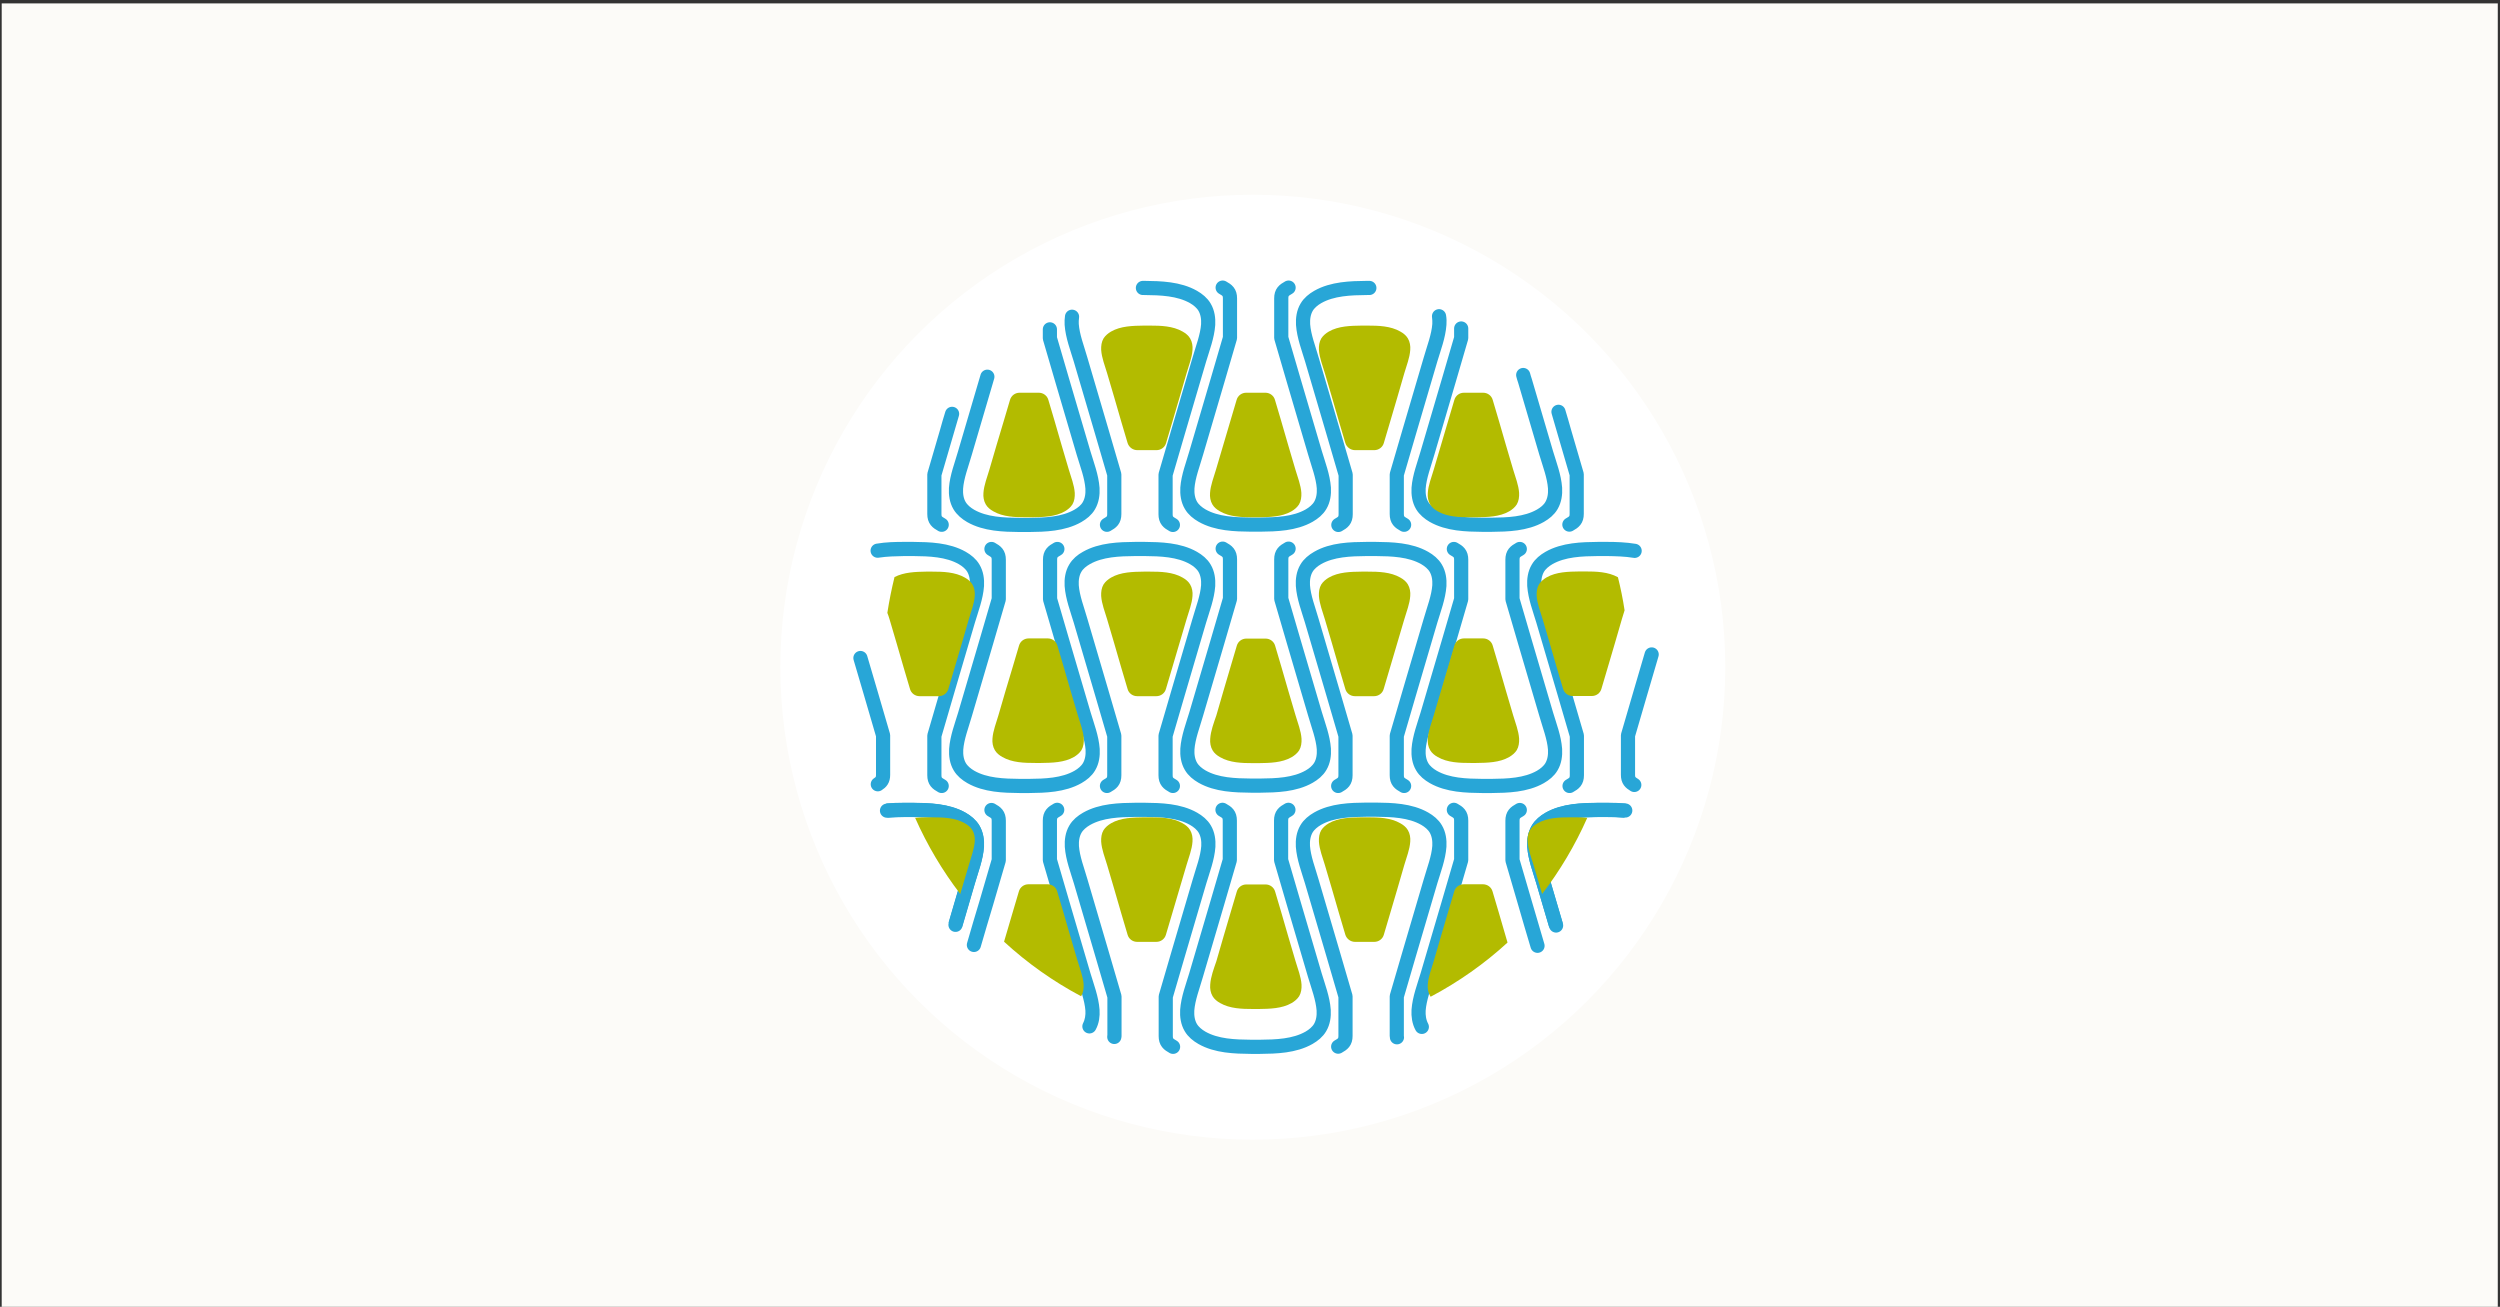 <?xml version="1.0" encoding="utf-8"?>
<!-- Generator: Adobe Illustrator 28.0.0, SVG Export Plug-In . SVG Version: 6.00 Build 0)  -->
<svg version="1.1" id="Layer_1" xmlns="http://www.w3.org/2000/svg" xmlns:xlink="http://www.w3.org/1999/xlink" x="0px" y="0px"
	 viewBox="0 0 1467.3 767" style="enable-background:new 0 0 1467.3 767;" xml:space="preserve">
<rect x="0" y="0" width="1467.3" height="767" fill="#333333" stroke="none"/>
<style type="text/css">
	.st0{fill:#FCFBF8;}
	.st1{fill:#FFFFFF;}
	.st2{fill:none;stroke:#665F8F;stroke-width:8.318;stroke-linecap:round;stroke-linejoin:round;stroke-miterlimit:10;}
	.st3{fill:#E11C79;}
	.st4{fill:none;stroke:#28A6D7;stroke-width:8.318;stroke-miterlimit:10;}
	.st5{fill:none;stroke:#28A6D7;stroke-width:8.318;stroke-linecap:round;stroke-linejoin:round;stroke-miterlimit:10;}
	.st6{fill:#B3BB00;}
	.st7{fill:none;stroke:#1D4076;stroke-width:8.318;stroke-linecap:round;stroke-linejoin:round;stroke-miterlimit:10;}
	.st8{fill:#28A6D7;}
	.st9{fill:none;stroke:#B3BB00;stroke-width:8.57;stroke-linecap:round;stroke-linejoin:round;stroke-miterlimit:10;}
	.st10{fill:#FFA100;}
</style>
<rect x="1" y="2" class="st0" width="1465" height="765"/>
<g>
	<circle class="st1" cx="735.3" cy="391.6" r="277.3"/>
	<g>
		<g>
			<path class="st4" d="M560.7,542.7c2.5-8.4,4.9-16.8,7.4-25.3c2-6.7,4.7-13.6,5.2-20.6c0.2-3.5-0.3-7.1-2.1-10.2
				c-1.5-2.6-3.9-4.5-6.5-6c-8.6-4.9-19.3-5.2-28.9-5.3h-5.1c-3.3,0-6.7,0.1-10.2,0.4"/>
			<path class="st4" d="M953.8,475.8c-3.6-0.3-7.3-0.4-10.8-0.4H938c-9.6,0.1-20.3,0.4-28.9,5.3c-2.6,1.5-5,3.5-6.5,6
				c-1.8,3-2.3,6.7-2.1,10.2c0.5,6.9,3.3,13.9,5.2,20.6c2.5,8.6,5.1,17.2,7.6,25.8"/>
			<path class="st5" d="M654,608.6c0-0.2,0.1-0.3,0.1-0.5c0-3.8,0-23.2,0-23.2c-2.4-8.3-4.9-16.6-7.3-25
				c-4.2-14.2-8.3-28.3-12.5-42.5c-2-6.7-4.7-13.6-5.2-20.6c-0.2-3.5,0.3-7.1,2.1-10.2c1.5-2.6,3.9-4.5,6.5-6
				c8.6-4.9,19.3-5.2,28.9-5.3h5.1c9.6,0.1,20.3,0.4,28.9,5.3c2.6,1.5,5,3.5,6.5,6c1.8,3,2.3,6.7,2.1,10.2
				c-0.5,6.9-3.3,13.9-5.2,20.6c-4.2,14.2-8.3,28.3-12.5,42.5c-2.4,8.3-4.9,16.6-7.3,25c0,0,0,19.4,0,23.2c0,3.6,1.6,4.8,4.3,6.3
				c-2.7-1.5-4.3-2.7-4.3-6.3c0-3.8,0-23.2,0-23.2c2.4-8.3,4.9-16.6,7.3-25c4.2-14.2,8.3-28.3,12.5-42.5c2-6.7,4.7-13.6,5.2-20.6
				c0.2-3.5-0.3-7.1-2.1-10.2c-1.5-2.6-3.9-4.5-6.5-6c-8.6-4.9-19.3-5.2-28.9-5.3h-5.1c-9.6,0.1-20.3,0.4-28.9,5.3
				c-2.6,1.5-5,3.5-6.5,6c-1.8,3-2.3,6.7-2.1,10.2c0.5,6.9,3.3,13.9,5.2,20.6c4.2,14.2,8.3,28.3,12.5,42.5c2.4,8.3,4.9,16.6,7.3,25
				c0,0,0,19.4,0,23.2C654,608.2,654,608.4,654,608.6 M639.4,602.4c1.5-2.9,2-6.3,1.8-9.5c-0.5-6.9-3.3-13.9-5.2-20.6
				c-4.2-14.2-8.3-28.3-12.5-42.5c-2.4-8.3-4.9-16.6-7.3-25c0,0,0-19.4,0-23.2c0-3.6,1.6-4.8,4.3-6.3c-2.7,1.5-4.3,2.7-4.3,6.3
				c0,3.8,0,23.2,0,23.2c2.4,8.3,4.9,16.6,7.3,25c4.2,14.2,8.3,28.3,12.5,42.5c2,6.7,4.7,13.6,5.2,20.6
				C641.4,596.2,641,599.5,639.4,602.4 M571.6,554.6c2.4-8.2,4.8-16.5,7.3-24.7c2.4-8.3,4.9-16.6,7.3-25c0,0,0-19.4,0-23.2
				c0-3.6-1.6-4.8-4.3-6.3c2.7,1.5,4.3,2.7,4.3,6.3c0,3.8,0,23.2,0,23.2c-2.4,8.3-4.9,16.6-7.3,25
				C576.4,538.1,574,546.3,571.6,554.6 M520.6,475.8c3.4-0.3,6.9-0.3,10.2-0.4h5.1c9.6,0.1,20.3,0.4,28.9,5.3c2.6,1.5,5,3.5,6.5,6
				c1.8,3,2.3,6.7,2.1,10.2c-0.5,6.9-3.3,13.9-5.2,20.6c-2.5,8.4-4.9,16.8-7.4,25.3 M505,386.2c2,6.8,4,13.6,6,20.4
				c2.4,8.3,4.9,16.6,7.3,25c0,0,0,19.4,0,23.2c0,3-1.2,4.3-3.1,5.5 M515.1,323.2c5.2-0.8,10.6-0.9,15.7-1h5.1
				c9.6,0.1,20.3,0.4,28.9,5.3c2.6,1.5,5,3.5,6.5,6c1.8,3,2.3,6.7,2.1,10.2c-0.5,6.9-3.3,13.9-5.2,20.6
				c-4.2,14.2-8.3,28.3-12.5,42.5c-2.4,8.3-4.9,16.6-7.3,25c0,0,0,19.4,0,23.2c0,3.6,1.6,4.8,4.3,6.3c-2.7-1.5-4.3-2.7-4.3-6.3
				c0-3.8,0-23.2,0-23.2c2.4-8.3,4.9-16.6,7.3-25c4.2-14.2,8.3-28.3,12.5-42.5c2-6.7,4.7-13.6,5.2-20.6c0.2-3.5-0.3-7.1-2.1-10.2
				c-1.5-2.6-3.9-4.5-6.5-6c-8.6-4.9-19.3-5.2-28.9-5.3h-5.1C525.7,322.2,520.4,322.3,515.1,323.2 M558.8,242.9
				c-1,3.5-2.1,7-3.1,10.6c-2.4,8.3-4.9,16.6-7.3,25c0,0,0,19.4,0,23.2c0,3.6,1.6,4.8,4.3,6.3c-2.7-1.5-4.3-2.7-4.3-6.3
				c0-3.8,0-23.2,0-23.2c2.4-8.3,4.9-16.6,7.3-25C556.7,249.9,557.7,246.4,558.8,242.9 M616.2,193.3c0,3,0,5.2,0,5.2
				c2.4,8.3,4.9,16.6,7.3,25c4.2,14.2,8.3,28.3,12.5,42.5c2,6.7,4.7,13.6,5.2,20.6c0.2,3.5-0.3,7.1-2.1,10.2c-1.5,2.6-3.9,4.5-6.5,6
				c-8.6,4.9-19.3,5.2-28.9,5.3h-5.1c-9.6-0.1-20.3-0.4-28.9-5.3c-2.6-1.5-5-3.5-6.5-6c-1.8-3-2.3-6.7-2.1-10.2
				c0.5-6.9,3.3-13.9,5.2-20.6c4.2-14.2,8.3-28.3,12.5-42.5c0.2-0.8,0.5-1.6,0.7-2.4 M629.2,185.9c-0.2,1.5-0.3,3-0.2,4.5
				c0.5,6.9,3.3,13.9,5.2,20.6c4.2,14.2,8.3,28.3,12.5,42.5c2.4,8.3,4.9,16.6,7.3,25c0,0,0,19.4,0,23.2c0,3.6-1.6,4.8-4.3,6.3
				c2.7-1.5,4.3-2.7,4.3-6.3c0-3.8,0-23.2,0-23.2c-2.4-8.3-4.9-16.6-7.3-25c-4.2-14.2-8.3-28.3-12.5-42.5c-2-6.7-4.7-13.6-5.2-20.6
				C628.9,188.9,629,187.4,629.2,185.9 M670.8,169h0.8c9.6,0.1,20.3,0.4,28.9,5.3c2.6,1.5,5,3.5,6.5,6c1.8,3,2.3,6.7,2.1,10.2
				c-0.5,6.9-3.3,13.9-5.2,20.6c-4.2,14.2-8.3,28.3-12.5,42.5c-2.4,8.3-4.9,16.6-7.3,25c0,0,0,19.4,0,23.2c0,3.6,1.6,4.8,4.3,6.3
				c-2.7-1.5-4.3-2.7-4.3-6.3c0-3.8,0-23.2,0-23.2c2.4-8.3,4.9-16.6,7.3-25c4.2-14.2,8.3-28.3,12.5-42.5c2-6.7,4.7-13.6,5.2-20.6
				c0.2-3.5-0.3-7.1-2.1-10.2c-1.5-2.6-3.9-4.5-6.5-6c-8.6-4.9-19.3-5.2-28.9-5.3H670.8 M803.7,169h-1.4c-9.6,0.1-20.3,0.4-28.9,5.3
				c-2.6,1.5-5,3.5-6.5,6c-1.8,3-2.3,6.7-2.1,10.2c0.5,6.9,3.3,13.9,5.2,20.6c4.2,14.2,8.3,28.3,12.5,42.5c2.4,8.3,4.9,16.6,7.3,25
				c0,0,0,19.4,0,23.2c0,3.6-1.6,4.8-4.3,6.3c2.7-1.5,4.3-2.7,4.3-6.3c0-3.8,0-23.2,0-23.2c-2.4-8.3-4.9-16.6-7.3-25
				c-4.2-14.2-8.3-28.3-12.5-42.5c-2-6.7-4.7-13.6-5.2-20.6c-0.2-3.5,0.3-7.1,2.1-10.2c1.5-2.6,3.9-4.5,6.5-6
				c8.6-4.9,19.3-5.2,28.9-5.3H803.7 M844.6,185.6c0.3,1.6,0.3,3.2,0.2,4.8c-0.5,6.9-3.3,13.9-5.2,20.6
				c-4.2,14.2-8.3,28.3-12.5,42.5c-2.4,8.3-4.9,16.6-7.3,25c0,0,0,19.4,0,23.2c0,3.6,1.6,4.8,4.3,6.3c-2.7-1.5-4.3-2.7-4.3-6.3
				c0-3.8,0-23.2,0-23.2c2.4-8.3,4.9-16.6,7.3-25c4.2-14.2,8.3-28.3,12.5-42.5c2-6.7,4.7-13.6,5.2-20.6
				C844.9,188.8,844.8,187.2,844.6,185.6 M894,220.1c0.3,1.1,0.6,2.2,1,3.3c4.2,14.2,8.3,28.3,12.5,42.5c2,6.7,4.7,13.6,5.2,20.6
				c0.2,3.5-0.3,7.1-2.1,10.2c-1.5,2.6-3.9,4.5-6.5,6c-8.6,4.9-19.3,5.2-28.9,5.3h-5.1c-9.6-0.1-20.3-0.4-28.9-5.3
				c-2.6-1.5-5-3.5-6.5-6c-1.8-3-2.3-6.7-2.1-10.2c0.5-6.9,3.3-13.9,5.2-20.6c4.2-14.2,8.3-28.3,12.5-42.5c2.4-8.3,4.9-16.6,7.3-25
				c0,0,0-2.4,0-5.6 M914.7,241.7c1.1,3.9,2.3,7.8,3.4,11.7c2.4,8.3,4.9,16.6,7.3,25c0,0,0,19.4,0,23.2c0,3.6-1.6,4.8-4.3,6.3
				c2.7-1.5,4.3-2.7,4.3-6.3c0-3.8,0-23.2,0-23.2c-2.4-8.3-4.9-16.6-7.3-25C917,249.5,915.9,245.6,914.7,241.7 M959.4,323.3
				c-5.4-0.9-11-1-16.3-1.1H938c-9.6,0.1-20.3,0.4-28.9,5.3c-2.6,1.5-5,3.5-6.5,6c-1.8,3-2.3,6.7-2.1,10.2
				c0.5,6.9,3.3,13.9,5.2,20.6c4.2,14.2,8.3,28.3,12.5,42.5c2.4,8.3,4.9,16.6,7.3,25c0,0,0,19.4,0,23.2c0,3.6-1.6,4.8-4.3,6.3
				c2.7-1.5,4.3-2.7,4.3-6.3c0-3.8,0-23.2,0-23.2c-2.4-8.3-4.9-16.6-7.3-25c-4.2-14.2-8.3-28.3-12.5-42.5c-2-6.7-4.7-13.6-5.2-20.6
				c-0.2-3.5,0.3-7.1,2.1-10.2c1.5-2.6,3.9-4.5,6.5-6c8.6-4.9,19.3-5.2,28.9-5.3h5.1C948.3,322.2,954,322.4,959.4,323.3
				 M959.2,460.7c-2.3-1.4-3.7-2.6-3.7-5.9c0-3.8,0-23.2,0-23.2c2.4-8.3,4.9-16.6,7.3-25c2.2-7.5,4.4-15,6.6-22.5 M913.3,543.2
				c-2.5-8.6-5.1-17.2-7.6-25.8c-2-6.7-4.7-13.6-5.2-20.6c-0.2-3.5,0.3-7.1,2.1-10.2c1.5-2.6,3.9-4.5,6.5-6
				c8.6-4.9,19.3-5.2,28.9-5.3h5.1c3.5,0,7.2,0.1,10.8,0.4 M902.4,555.1c-2.5-8.4-4.9-16.8-7.4-25.2c-2.4-8.3-4.9-16.6-7.3-25
				c0,0,0-19.4,0-23.2c0-3.6,1.6-4.8,4.3-6.3c-2.7,1.5-4.3,2.7-4.3,6.3c0,3.8,0,23.2,0,23.2c2.4,8.3,4.9,16.6,7.3,25
				C897.4,538.3,899.9,546.7,902.4,555.1 M834.5,602.7c-1.6-2.9-2.1-6.4-1.9-9.8c0.5-6.9,3.3-13.9,5.2-20.6
				c4.2-14.2,8.3-28.3,12.5-42.5c2.4-8.3,4.9-16.6,7.3-25c0,0,0-19.4,0-23.2c0-3.6-1.6-4.8-4.3-6.3c2.7,1.5,4.3,2.7,4.3,6.3
				c0,3.8,0,23.2,0,23.2c-2.4,8.3-4.9,16.6-7.3,25c-4.2,14.2-8.3,28.3-12.5,42.5c-2,6.7-4.7,13.6-5.2,20.6
				C832.4,596.2,832.9,599.7,834.5,602.7 M819.9,608.8c0-0.3-0.1-0.5-0.1-0.8c0-3.8,0-23.2,0-23.2c2.4-8.3,4.9-16.6,7.3-25
				c4.2-14.2,8.3-28.3,12.5-42.5c2-6.7,4.7-13.6,5.2-20.6c0.2-3.5-0.3-7.1-2.1-10.2c-1.5-2.6-3.9-4.5-6.5-6
				c-8.6-4.9-19.3-5.2-28.9-5.3h-5.1c-9.6,0.1-20.3,0.4-28.9,5.3c-2.6,1.5-5,3.5-6.5,6c-1.8,3-2.3,6.7-2.1,10.2
				c0.5,6.9,3.3,13.9,5.2,20.6c4.2,14.2,8.3,28.3,12.5,42.5c2.4,8.3,4.9,16.6,7.3,25c0,0,0,19.4,0,23.2c0,3.6-1.6,4.8-4.3,6.3
				c2.7-1.5,4.3-2.7,4.3-6.3c0-3.8,0-23.2,0-23.2c-2.4-8.3-4.9-16.6-7.3-25c-4.2-14.2-8.3-28.3-12.5-42.5c-2-6.7-4.7-13.6-5.2-20.6
				c-0.2-3.5,0.3-7.1,2.1-10.2c1.5-2.6,3.9-4.5,6.5-6c8.6-4.9,19.3-5.2,28.9-5.3h5.1c9.6,0.1,20.3,0.4,28.9,5.3c2.6,1.5,5,3.5,6.5,6
				c1.8,3,2.3,6.7,2.1,10.2c-0.5,6.9-3.3,13.9-5.2,20.6c-4.2,14.2-8.3,28.3-12.5,42.5c-2.4,8.3-4.9,16.6-7.3,25c0,0,0,19.4,0,23.2
				C819.8,608.3,819.9,608.5,819.9,608.8 M771.7,572.3c2,6.7,4.7,13.6,5.2,20.6c0.2,3.5-0.3,7.1-2.1,10.2c-1.5,2.6-3.9,4.5-6.5,6
				c-8.6,4.9-19.3,5.2-28.9,5.3h-5.1c-9.6-0.1-20.3-0.4-28.9-5.3c-2.6-1.5-5-3.5-6.5-6c-1.8-3-2.3-6.7-2.1-10.2
				c0.5-6.9,3.3-13.9,5.2-20.6c4.2-14.2,8.3-28.3,12.5-42.5c2.4-8.3,4.9-16.6,7.3-25c0,0,0-19.4,0-23.2c0-3.6-1.6-4.8-4.3-6.3
				c2.7,1.5,4.3,2.7,4.3,6.3c0,3.8,0,23.2,0,23.2c-2.4,8.3-4.9,16.6-7.3,25c-4.2,14.2-8.3,28.3-12.5,42.5c-2,6.7-4.7,13.6-5.2,20.6
				c-0.2,3.5,0.3,7.1,2.1,10.2c1.5,2.6,3.9,4.5,6.5,6c8.6,4.9,19.3,5.2,28.9,5.3h5.1c9.6-0.1,20.3-0.4,28.9-5.3c2.6-1.5,5-3.5,6.5-6
				c1.8-3,2.3-6.7,2.1-10.2C776.4,586,773.7,579,771.7,572.3c-4.2-14.2-8.3-28.3-12.5-42.5c-2.4-8.3-4.9-16.6-7.3-25
				c0,0,0-19.4,0-23.2c0-3.6,1.6-4.8,4.3-6.3c-2.7,1.5-4.3,2.7-4.3,6.3c0,3.8,0,23.2,0,23.2c2.4,8.3,4.9,16.6,7.3,25
				C763.4,544,767.6,558.2,771.7,572.3z M774.9,449.8c-1.5,2.6-3.9,4.5-6.5,6c-8.6,4.9-19.3,5.2-28.9,5.3h-5.1
				c-9.6-0.1-20.3-0.4-28.9-5.3c-2.6-1.5-5-3.5-6.5-6c-1.8-3-2.3-6.7-2.1-10.2c0.5-6.9,3.3-13.9,5.2-20.6
				c4.2-14.2,8.3-28.3,12.5-42.5c2.4-8.3,4.9-16.6,7.3-25c0,0,0-19.4,0-23.2c0-3.6-1.6-4.8-4.3-6.3c2.7,1.5,4.3,2.7,4.3,6.3
				c0,3.8,0,23.2,0,23.2c-2.4,8.3-4.9,16.6-7.3,25c-4.2,14.2-8.3,28.3-12.5,42.5c-2,6.7-4.7,13.6-5.2,20.6
				c-0.2,3.5,0.3,7.1,2.1,10.2c1.5,2.6,3.9,4.5,6.5,6c8.6,4.9,19.3,5.2,28.9,5.3h5.1c9.6-0.1,20.3-0.4,28.9-5.3
				C770.9,454.4,773.3,452.4,774.9,449.8c1.8-3,2.3-6.7,2.1-10.2c-0.5-6.9-3.3-13.9-5.2-20.6c-4.2-14.2-8.3-28.3-12.5-42.5
				c-2.4-8.3-4.9-16.6-7.3-25c0,0,0-19.4,0-23.2c0-3.6,1.6-4.8,4.3-6.3c-2.7,1.5-4.3,2.7-4.3,6.3c0,3.8,0,23.2,0,23.2
				c2.4,8.3,4.9,16.6,7.3,25c4.2,14.2,8.3,28.3,12.5,42.5c2,6.7,4.7,13.6,5.2,20.6C777.2,443.2,776.7,446.8,774.9,449.8z
				 M857.6,328.5c0-3.6-1.6-4.8-4.3-6.3C856,323.7,857.6,324.9,857.6,328.5c0,3.8,0,23.2,0,23.2c-2.4,8.3-4.9,16.6-7.3,25
				c-4.2,14.2-8.3,28.3-12.5,42.5c-2,6.7-4.7,13.6-5.2,20.6c-0.2,3.5,0.3,7.1,2.1,10.2c1.5,2.6,3.9,4.5,6.5,6
				c8.6,4.9,19.3,5.2,28.9,5.3h5.1c9.6-0.1,20.3-0.4,28.9-5.3c2.6-1.5,5-3.5,6.5-6c1.8-3,2.3-6.7,2.1-10.2
				c-0.5-6.9-3.3-13.9-5.2-20.6c-4.2-14.2-8.3-28.3-12.5-42.5c-2.4-8.3-4.9-16.6-7.3-25c0,0,0-19.4,0-23.2c0-3.6,1.6-4.8,4.3-6.3
				c-2.7,1.5-4.3,2.7-4.3,6.3c0,3.8,0,23.2,0,23.2c2.4,8.3,4.9,16.6,7.3,25c4.2,14.2,8.3,28.3,12.5,42.5c2,6.7,4.7,13.6,5.2,20.6
				c0.2,3.5-0.3,7.1-2.1,10.2c-1.5,2.6-3.9,4.5-6.5,6c-8.6,4.9-19.3,5.2-28.9,5.3h-5.1c-9.6-0.1-20.3-0.4-28.9-5.3
				c-2.6-1.5-5-3.5-6.5-6c-1.8-3-2.3-6.7-2.1-10.2c0.5-6.9,3.3-13.9,5.2-20.6c4.2-14.2,8.3-28.3,12.5-42.5c2.4-8.3,4.9-16.6,7.3-25
				C857.6,351.7,857.6,332.3,857.6,328.5z M802.2,322.2h5.1c9.6,0.1,20.3,0.4,28.9,5.3c2.6,1.5,5,3.5,6.5,6c1.8,3,2.3,6.7,2.1,10.2
				c-0.5,6.9-3.3,13.9-5.2,20.6c-4.2,14.2-8.3,28.3-12.5,42.5c-2.4,8.3-4.9,16.6-7.3,25c0,0,0,19.4,0,23.2c0,3.6,1.6,4.8,4.3,6.3
				c-2.7-1.5-4.3-2.7-4.3-6.3c0-3.8,0-23.2,0-23.2c2.4-8.3,4.9-16.6,7.3-25c4.2-14.2,8.3-28.3,12.5-42.5c2-6.7,4.7-13.6,5.2-20.6
				c0.2-3.5-0.3-7.1-2.1-10.2c-1.5-2.6-3.9-4.5-6.5-6c-8.6-4.9-19.3-5.2-28.9-5.3H802.2c-9.6,0.1-20.3,0.4-28.9,5.3
				c-2.6,1.5-5,3.5-6.5,6c-1.8,3-2.3,6.7-2.1,10.2c0.5,6.9,3.3,13.9,5.2,20.6c4.2,14.2,8.3,28.3,12.5,42.5c2.4,8.3,4.9,16.6,7.3,25
				c0,0,0,19.4,0,23.2c0,3.6-1.6,4.8-4.3,6.3c2.7-1.5,4.3-2.7,4.3-6.3c0-3.8,0-23.2,0-23.2c-2.4-8.3-4.9-16.6-7.3-25
				c-4.2-14.2-8.3-28.3-12.5-42.5c-2-6.7-4.7-13.6-5.2-20.6c-0.2-3.5,0.3-7.1,2.1-10.2c1.5-2.6,3.9-4.5,6.5-6
				C781.9,322.5,792.6,322.3,802.2,322.2z M696.9,286.4c0.5-6.9,3.3-13.9,5.2-20.6c4.2-14.2,8.3-28.3,12.5-42.5
				c2.4-8.3,4.9-16.6,7.3-25c0,0,0-19.4,0-23.2c0-3.6-1.6-4.8-4.3-6.3c2.7,1.5,4.3,2.7,4.3,6.3c0,3.8,0,23.2,0,23.2
				c-2.4,8.3-4.9,16.6-7.3,25c-4.2,14.2-8.3,28.3-12.5,42.5C700.2,272.5,697.4,279.5,696.9,286.4c-0.2,3.5,0.3,7.1,2.1,10.2
				c1.5,2.6,3.9,4.5,6.5,6c8.6,4.9,19.3,5.2,28.9,5.3h5.1c9.6-0.1,20.3-0.4,28.9-5.3c2.6-1.5,5-3.5,6.5-6c1.8-3,2.3-6.7,2.1-10.2
				c-0.5-6.9-3.3-13.9-5.2-20.6c-4.2-14.2-8.3-28.3-12.5-42.5c-2.4-8.3-4.9-16.6-7.3-25c0,0,0-19.4,0-23.2c0-3.6,1.6-4.8,4.3-6.3
				c-2.7,1.5-4.3,2.7-4.3,6.3c0,3.8,0,23.2,0,23.2c2.4,8.3,4.9,16.6,7.3,25c4.2,14.2,8.3,28.3,12.5,42.5c2,6.7,4.7,13.6,5.2,20.6
				c0.2,3.5-0.3,7.1-2.1,10.2c-1.5,2.6-3.9,4.5-6.5,6c-8.6,4.9-19.3,5.2-28.9,5.3h-5.1c-9.6-0.1-20.3-0.4-28.9-5.3
				c-2.6-1.5-5-3.5-6.5-6C697.2,293.6,696.7,289.9,696.9,286.4z M631.1,333.5c1.5-2.6,3.9-4.5,6.5-6c8.6-4.9,19.3-5.2,28.9-5.3h5.1
				c9.6,0.1,20.3,0.4,28.9,5.3c2.6,1.5,5,3.5,6.5,6c1.8,3,2.3,6.7,2.1,10.2c-0.5,6.9-3.3,13.9-5.2,20.6
				c-4.2,14.2-8.3,28.3-12.5,42.5c-2.4,8.3-4.9,16.6-7.3,25c0,0,0,19.4,0,23.2c0,3.6,1.6,4.8,4.3,6.3c-2.7-1.5-4.3-2.7-4.3-6.3
				c0-3.8,0-23.2,0-23.2c2.4-8.3,4.9-16.6,7.3-25c4.2-14.2,8.3-28.3,12.5-42.5c2-6.7,4.7-13.6,5.2-20.6c0.2-3.5-0.3-7.1-2.1-10.2
				c-1.5-2.6-3.9-4.5-6.5-6c-8.6-4.9-19.3-5.2-28.9-5.3h-5.1c-9.6,0.1-20.3,0.4-28.9,5.3C635,328.9,632.6,330.9,631.1,333.5
				c-1.8,3-2.3,6.7-2.1,10.2c0.5,6.9,3.3,13.9,5.2,20.6c4.2,14.2,8.3,28.3,12.5,42.5c2.4,8.3,4.9,16.6,7.3,25c0,0,0,19.4,0,23.2
				c0,3.6-1.6,4.8-4.3,6.3c2.7-1.5,4.3-2.7,4.3-6.3c0-3.8,0-23.2,0-23.2c-2.4-8.3-4.9-16.6-7.3-25c-4.2-14.2-8.3-28.3-12.5-42.5
				c-2-6.7-4.7-13.6-5.2-20.6C628.8,340.1,629.3,336.5,631.1,333.5z M586.2,328.5c0-3.6-1.6-4.8-4.3-6.3
				C584.5,323.7,586.2,324.9,586.2,328.5c0,3.8,0,23.2,0,23.2c-2.4,8.3-4.9,16.6-7.3,25c-4.2,14.2-8.3,28.3-12.5,42.5
				c-2,6.7-4.7,13.6-5.2,20.6c-0.2,3.5,0.3,7.1,2.1,10.2c1.5,2.6,3.9,4.5,6.5,6c8.6,4.9,19.3,5.2,28.9,5.3h5.1
				c9.6-0.1,20.3-0.4,28.9-5.3c2.6-1.5,5-3.5,6.5-6c1.8-3,2.3-6.7,2.1-10.2c-0.5-6.9-3.3-13.9-5.2-20.6
				c-4.2-14.2-8.3-28.3-12.5-42.5c-2.4-8.3-4.9-16.6-7.3-25c0,0,0-19.4,0-23.2c0-3.6,1.6-4.8,4.3-6.3c-2.7,1.5-4.3,2.7-4.3,6.3
				c0,3.8,0,23.2,0,23.2c2.4,8.3,4.9,16.6,7.3,25c4.2,14.2,8.3,28.3,12.5,42.5c2,6.7,4.7,13.6,5.2,20.6c0.2,3.5-0.3,7.1-2.1,10.2
				c-1.5,2.6-3.9,4.5-6.5,6c-8.6,4.9-19.3,5.2-28.9,5.3h-5.1c-9.6-0.1-20.3-0.4-28.9-5.3c-2.6-1.5-5-3.5-6.5-6
				c-1.8-3-2.3-6.7-2.1-10.2c0.5-6.9,3.3-13.9,5.2-20.6c4.2-14.2,8.3-28.3,12.5-42.5c2.4-8.3,4.9-16.6,7.3-25
				C586.2,351.7,586.2,332.3,586.2,328.5z"/>
		</g>
		<g>
			<path class="st6" d="M930.4,335.4H927c-6.4,0.1-13.6,0.2-19.3,3.5c-1.7,1-3.3,2.3-4.4,4c-1.2,2-1.5,4.4-1.4,6.8
				c0.3,4.6,2.2,9.3,3.5,13.7c2.8,9.5,5.6,18.9,8.3,28.4l3.7,12.5c0.7,2.5,3,4.2,5.6,4.2h11.3c2.6,0,4.9-1.7,5.6-4.2l3.7-12.5
				c2.8-9.5,5.6-18.9,8.3-28.4c0.5-1.7,1.1-3.5,1.6-5.2c-1-6.6-2.3-13-3.9-19.4C943.9,335.6,936.8,335.4,930.4,335.4z"/>
			<path class="st6" d="M841.5,419.8c-1.3,4.5-3.2,9.1-3.5,13.7c-0.2,2.3,0.2,4.8,1.4,6.8c1,1.7,2.6,3,4.4,4
				c5.7,3.3,12.9,3.5,19.3,3.5h3.4c6.4-0.1,13.6-0.2,19.3-3.5c1.7-1,3.3-2.3,4.4-4c1.2-2,1.5-4.4,1.4-6.8c-0.3-4.6-2.2-9.3-3.5-13.7
				c-2.8-9.5-5.6-18.9-8.3-28.4l-3.7-12.5c-0.7-2.5-3-4.2-5.6-4.2h-11.3c-2.6,0-4.9,1.7-5.6,4.2l-3.7,12.5
				C847.1,400.9,844.3,410.4,841.5,419.8z"/>
			<path class="st6" d="M824.2,363.5c1.3-4.5,3.2-9.1,3.5-13.7c0.2-2.3-0.2-4.8-1.4-6.8c-1-1.7-2.6-3-4.4-4
				c-5.7-3.3-12.9-3.5-19.3-3.5h-3.4c-6.4,0.1-13.6,0.2-19.3,3.5c-1.7,1-3.3,2.3-4.4,4c-1.2,2-1.5,4.4-1.4,6.8
				c0.3,4.6,2.2,9.3,3.5,13.7c2.8,9.5,5.6,18.9,8.3,28.4l3.7,12.5c0.7,2.5,3,4.2,5.6,4.2h11.3c2.6,0,4.9-1.7,5.6-4.2l3.7-12.5
				C818.6,382.4,821.4,372.9,824.2,363.5z"/>
			<path class="st6" d="M710.3,433.6c-0.2,2.3,0.2,4.8,1.4,6.8c1,1.7,2.6,3,4.4,4c5.7,3.3,12.9,3.5,19.3,3.5h3.4
				c6.4-0.1,13.6-0.2,19.3-3.5c1.7-1,3.3-2.3,4.4-4c1.2-2,1.5-4.4,1.4-6.8c-0.3-4.6-2.2-9.3-3.5-13.7c-2.8-9.5-5.6-18.9-8.3-28.4
				l-3.7-12.5c-0.7-2.5-3-4.2-5.6-4.2h-11.3c-2.6,0-4.9,1.7-5.6,4.2l-3.7,12.5c-2.8,9.5-5.6,18.9-8.3,28.4
				C712.4,424.3,710.6,428.9,710.3,433.6z"/>
			<path class="st6" d="M696.4,363.5c1.3-4.5,3.2-9.1,3.5-13.7c0.2-2.3-0.2-4.8-1.4-6.8c-1-1.7-2.6-3-4.4-4
				c-5.7-3.3-12.9-3.5-19.3-3.5h-3.4c-6.4,0.1-13.6,0.2-19.3,3.5c-1.7,1-3.3,2.3-4.4,4c-1.2,2-1.5,4.4-1.4,6.8
				c0.3,4.6,2.2,9.3,3.5,13.7c2.8,9.5,5.6,18.9,8.3,28.4l3.7,12.5c0.7,2.5,3,4.2,5.6,4.2h11.3c2.6,0,4.9-1.7,5.6-4.2l3.7-12.5
				C690.8,382.4,693.6,372.9,696.4,363.5z"/>
			<path class="st6" d="M586,419.8c-1.3,4.5-3.2,9.1-3.5,13.7c-0.2,2.3,0.2,4.8,1.4,6.8c1,1.7,2.6,3,4.4,4
				c5.7,3.3,12.9,3.5,19.3,3.5h3.4c6.4-0.1,13.6-0.2,19.3-3.5c1.7-1,3.3-2.3,4.4-4c1.2-2,1.5-4.4,1.4-6.8c-0.3-4.6-2.2-9.3-3.5-13.7
				c-2.8-9.5-5.6-18.9-8.3-28.4l-3.7-12.5c-0.7-2.5-3-4.2-5.6-4.2h-11.3c-2.6,0-4.9,1.7-5.6,4.2l-3.7,12.5
				C591.5,400.9,588.7,410.4,586,419.8z"/>
			<path class="st6" d="M522.1,363.5c2.8,9.5,5.6,18.9,8.3,28.4l3.7,12.5c0.7,2.5,3,4.2,5.6,4.2h11.3c2.6,0,4.9-1.7,5.6-4.2
				l3.7-12.5c2.8-9.5,5.6-18.9,8.3-28.4c1.3-4.5,3.2-9.1,3.5-13.7c0.2-2.3-0.2-4.8-1.4-6.8c-1-1.7-2.6-3-4.4-4
				c-5.7-3.3-12.9-3.5-19.3-3.5h-3.4c-6.2,0.1-13,0.3-18.6,3.2c-1.7,6.9-3.1,13.9-4.2,21C521.3,360.9,521.7,362.2,522.1,363.5z"/>
			<path class="st6" d="M879.7,535.7l-3.7-12.5c-0.7-2.5-3-4.2-5.6-4.2h-11.3c-2.6,0-4.9,1.7-5.6,4.2l-3.7,12.5
				c-2.8,9.5-5.6,18.9-8.3,28.4c-1.3,4.5-3.2,9.1-3.5,13.7c-0.2,2.3,0.2,4.8,1.4,6.8c0.1,0.1,0.2,0.2,0.3,0.4
				c16.4-8.7,31.6-19.4,45.1-31.8C883.1,547.4,881.4,541.5,879.7,535.7z"/>
			<path class="st6" d="M795.3,552.8h11.3c2.6,0,4.9-1.7,5.6-4.2l3.7-12.5c2.8-9.5,5.6-18.9,8.3-28.4c1.3-4.5,3.2-9.1,3.5-13.7
				c0.2-2.3-0.2-4.8-1.4-6.8c-1-1.7-2.6-3-4.4-4c-5.7-3.3-12.9-3.5-19.3-3.5h-3.4c-6.4,0.1-13.6,0.2-19.3,3.5c-1.7,1-3.3,2.3-4.4,4
				c-1.2,2-1.5,4.4-1.4,6.8c0.3,4.6,2.2,9.3,3.5,13.7c2.8,9.5,5.6,18.9,8.3,28.4l3.7,12.5C790.4,551.1,792.7,552.8,795.3,552.8z"/>
			<path class="st6" d="M710.3,577.9c-0.2,2.3,0.2,4.8,1.4,6.8c1,1.7,2.6,3,4.4,4c5.7,3.3,12.9,3.5,19.3,3.5h3.4
				c6.4-0.1,13.6-0.2,19.3-3.5c1.7-1,3.3-2.3,4.4-4c1.2-2,1.5-4.4,1.4-6.8c-0.3-4.6-2.2-9.3-3.5-13.7c-2.8-9.5-5.6-18.9-8.3-28.4
				l-3.7-12.5c-0.7-2.5-3-4.2-5.6-4.2h-11.3c-2.6,0-4.9,1.7-5.6,4.2l-3.7,12.5c-2.8,9.5-5.6,18.9-8.3,28.4
				C712.4,568.6,710.6,573.2,710.3,577.9z"/>
			<path class="st6" d="M696.4,507.7c1.3-4.5,3.2-9.1,3.5-13.7c0.2-2.3-0.2-4.8-1.4-6.8c-1-1.7-2.6-3-4.4-4
				c-5.7-3.3-12.9-3.5-19.3-3.5h-3.4c-6.4,0.1-13.6,0.2-19.3,3.5c-1.7,1-3.3,2.3-4.4,4c-1.2,2-1.5,4.4-1.4,6.8
				c0.3,4.6,2.2,9.3,3.5,13.7c2.8,9.5,5.6,18.9,8.3,28.4l3.7,12.5c0.7,2.5,3,4.2,5.6,4.2h11.3c2.6,0,4.9-1.7,5.6-4.2l3.7-12.5
				C690.8,526.7,693.6,517.2,696.4,507.7z"/>
			<path class="st6" d="M634.6,584.6c1.2-2,1.5-4.4,1.4-6.8c-0.3-4.6-2.2-9.3-3.5-13.7c-2.8-9.5-5.6-18.9-8.3-28.4l-3.7-12.5
				c-0.7-2.5-3-4.2-5.6-4.2h-11.3c-2.6,0-4.9,1.7-5.6,4.2l-3.7,12.5c-1.7,5.7-3.3,11.3-5,17c13.6,12.5,28.8,23.3,45.2,32
				C634.5,584.7,634.6,584.7,634.6,584.6z"/>
			<path class="st6" d="M572.1,494c0.2-2.3-0.2-4.8-1.4-6.8c-1-1.7-2.6-3-4.4-4c-5.7-3.3-12.9-3.5-19.3-3.5h-3.4
				c-2.1,0-4.3,0.1-6.5,0.3c7.1,16,16,31,26.5,44.7c1.7-5.6,3.3-11.3,5-16.9C569.9,503.3,571.7,498.6,572.1,494z"/>
			<path class="st6" d="M896.6,494c-0.2-2.3,0.2-4.8,1.4-6.8c1-1.7,2.6-3,4.4-4c5.7-3.3,12.9-3.5,19.3-3.5h3.4
				c2.1,0,4.3,0.1,6.5,0.3c-7.1,16-16,31-26.5,44.7c-1.7-5.6-3.3-11.3-5-16.9C898.7,503.3,896.9,498.6,896.6,494z"/>
			<path class="st6" d="M841.5,275.6c-1.3,4.5-3.2,9.1-3.5,13.7c-0.2,2.3,0.2,4.8,1.4,6.8c1,1.7,2.6,3,4.4,4
				c5.7,3.3,12.9,3.5,19.3,3.5h3.4c6.4-0.1,13.6-0.2,19.3-3.5c1.7-1,3.3-2.3,4.4-4c1.2-2,1.5-4.4,1.4-6.8c-0.3-4.6-2.2-9.3-3.5-13.7
				c-2.8-9.5-5.6-18.9-8.3-28.4l-3.7-12.5c-0.7-2.5-3-4.2-5.6-4.2h-11.3c-2.6,0-4.9,1.7-5.6,4.2l-3.7,12.5
				C847.1,256.6,844.3,266.1,841.5,275.6z"/>
			<path class="st6" d="M580.7,275.6c-1.3,4.5-3.2,9.1-3.5,13.7c-0.2,2.3,0.2,4.8,1.4,6.8c1,1.7,2.6,3,4.4,4
				c5.7,3.3,12.9,3.5,19.3,3.5h3.4c6.4-0.1,13.6-0.2,19.3-3.5c1.7-1,3.3-2.3,4.4-4c1.2-2,1.5-4.4,1.4-6.8c-0.3-4.6-2.2-9.3-3.5-13.7
				c-2.8-9.5-5.6-18.9-8.3-28.4l-3.7-12.5c-0.7-2.5-3-4.2-5.6-4.2h-11.3c-2.6,0-4.9,1.7-5.6,4.2l-3.7,12.5
				C586.2,256.6,583.5,266.1,580.7,275.6z"/>
			<path class="st6" d="M795.3,264.2h11.3c2.6,0,4.9-1.7,5.6-4.2l3.7-12.5c2.8-9.5,5.6-18.9,8.3-28.4c1.3-4.5,3.2-9.1,3.5-13.7
				c0.2-2.3-0.2-4.8-1.4-6.8c-1-1.7-2.6-3-4.4-4c-5.7-3.3-12.9-3.5-19.3-3.5h-3.4c-6.4,0.1-13.6,0.2-19.3,3.5c-1.7,1-3.3,2.3-4.4,4
				c-1.2,2-1.5,4.4-1.4,6.8c0.3,4.6,2.2,9.3,3.5,13.7c2.8,9.5,5.6,18.9,8.3,28.4l3.7,12.5C790.4,262.5,792.7,264.2,795.3,264.2z"/>
			<path class="st6" d="M713.7,275.6c-1.3,4.5-3.2,9.1-3.5,13.7c-0.2,2.3,0.2,4.8,1.4,6.8c1,1.7,2.6,3,4.4,4
				c5.7,3.3,12.9,3.5,19.3,3.5h3.4c6.4-0.1,13.6-0.2,19.3-3.5c1.7-1,3.3-2.3,4.4-4c1.2-2,1.5-4.4,1.4-6.8c-0.3-4.6-2.2-9.3-3.5-13.7
				c-2.8-9.5-5.6-18.9-8.3-28.4l-3.7-12.5c-0.7-2.5-3-4.2-5.6-4.2h-11.3c-2.6,0-4.9,1.7-5.6,4.2l-3.7,12.5
				C719.3,256.6,716.5,266.1,713.7,275.6z"/>
			<path class="st6" d="M667.5,264.2h11.3c2.6,0,4.9-1.7,5.6-4.2l3.7-12.5c2.8-9.5,5.6-18.9,8.3-28.4c1.3-4.5,3.2-9.1,3.5-13.7
				c0.2-2.3-0.2-4.8-1.4-6.8c-1-1.7-2.6-3-4.4-4c-5.7-3.3-12.9-3.5-19.3-3.5h-3.4c-6.4,0.1-13.6,0.2-19.3,3.5c-1.7,1-3.3,2.3-4.4,4
				c-1.2,2-1.5,4.4-1.4,6.8c0.3,4.6,2.2,9.3,3.5,13.7c2.8,9.5,5.6,18.9,8.3,28.4l3.7,12.5C662.6,262.5,664.9,264.2,667.5,264.2z"/>
		</g>
	</g>
</g>
</svg>
